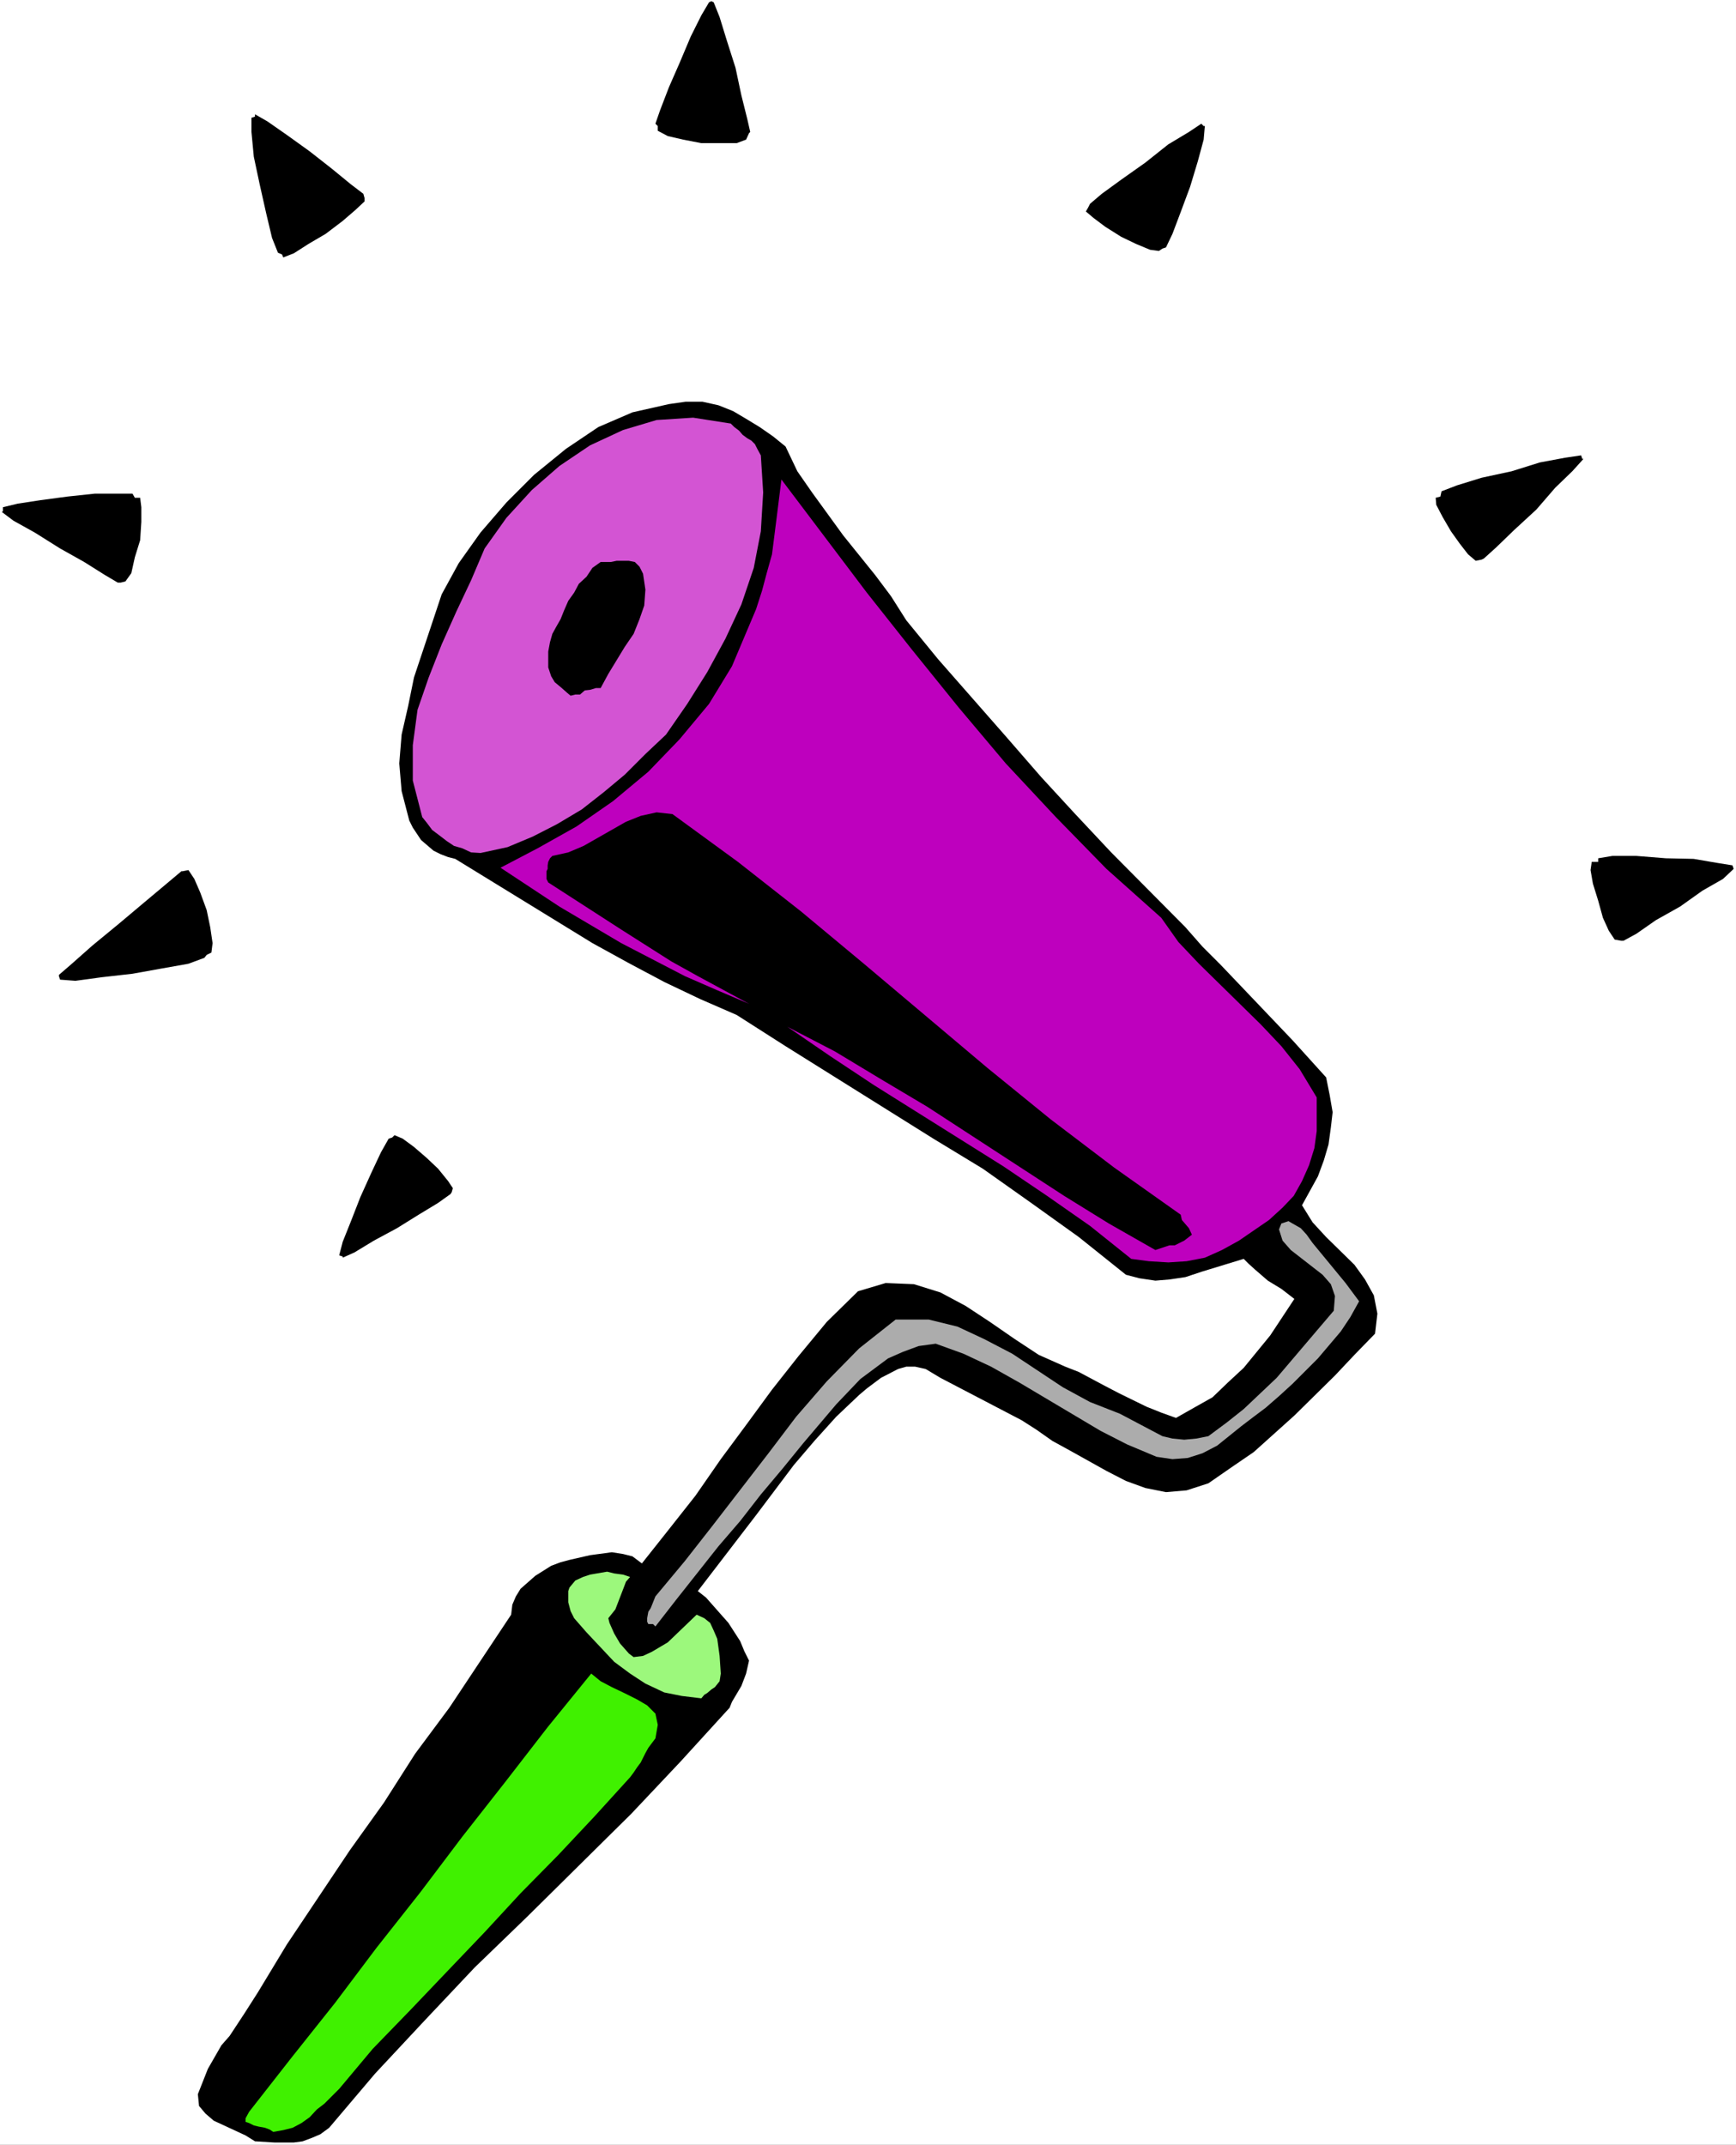 <?xml version="1.0" encoding="UTF-8" standalone="no"?>
<svg
   version="1.0"
   width="126.036mm"
   height="155.668mm"
   id="svg16"
   sodipodi:docname="Paint Roller 16.wmf"
   xmlns:inkscape="http://www.inkscape.org/namespaces/inkscape"
   xmlns:sodipodi="http://sodipodi.sourceforge.net/DTD/sodipodi-0.dtd"
   xmlns="http://www.w3.org/2000/svg"
   xmlns:svg="http://www.w3.org/2000/svg">
  <rect width="100%" height="100%" fill="#333333" stroke="none"/>
  <sodipodi:namedview
     id="namedview16"
     pagecolor="#ffffff"
     bordercolor="#000000"
     borderopacity="0.25"
     inkscape:showpageshadow="2"
     inkscape:pageopacity="0.0"
     inkscape:pagecheckerboard="0"
     inkscape:deskcolor="#d1d1d1"
     inkscape:document-units="mm" />
  <defs
     id="defs1">
    <pattern
       id="WMFhbasepattern"
       patternUnits="userSpaceOnUse"
       width="6"
       height="6"
       x="0"
       y="0" />
  </defs>
  <path
     style="fill:#ffffff;fill-opacity:1;fill-rule:evenodd;stroke:none"
     d="M 0,588.353 H 476.356 V 0 H 0 Z"
     id="path1" />
  <path
     style="fill:#000000;fill-opacity:1;fill-rule:evenodd;stroke:none"
     d="m 215.556,122.486 3.232,6.787 4.04,5.817 8.564,11.796 8.726,10.827 4.363,5.817 4.201,6.625 8.726,10.665 18.582,21.168 9.695,11.15 9.372,10.18 9.857,10.503 20.36,20.522 4.686,5.333 5.009,5.009 19.714,20.684 9.21,10.18 0.97,4.848 0.808,4.686 -0.485,4.201 -0.646,4.686 -1.293,4.363 -1.616,4.363 -4.363,7.918 2.909,4.686 3.716,4.04 7.756,7.595 2.909,4.04 2.424,4.363 0.97,5.009 -0.646,5.494 -5.656,5.817 -5.332,5.656 -11.149,10.988 -11.149,10.019 -6.14,4.201 -6.302,4.363 -5.979,1.939 -5.656,0.485 -5.656,-1.131 -5.332,-1.939 -5.332,-2.747 -9.857,-5.494 -5.009,-2.747 -4.363,-3.07 -4.04,-2.585 -22.299,-11.635 -4.04,-2.424 -2.909,-0.646 h -2.424 l -2.262,0.646 -4.686,2.424 -3.878,2.909 -2.101,1.778 -6.302,5.979 -5.979,6.625 -5.656,6.625 -10.342,13.735 -10.665,13.897 -5.332,6.948 2.262,1.778 6.14,6.948 3.232,5.009 1.131,2.747 1.293,2.585 -0.808,3.555 -1.293,3.393 -2.585,4.363 -0.646,1.616 -13.412,14.705 -13.573,14.382 -28.601,28.278 -14.381,13.897 -13.573,14.382 -13.735,14.705 -12.604,14.866 -2.424,1.778 -2.262,0.97 -2.585,0.97 -2.424,0.323 h -5.332 l -5.332,-0.323 -2.585,-1.616 -8.726,-4.04 -2.262,-1.939 -1.777,-2.101 -0.323,-3.232 2.747,-6.948 3.716,-6.464 2.262,-2.585 4.04,-6.14 3.716,-5.817 7.918,-13.089 17.29,-25.855 9.372,-13.089 8.564,-13.412 9.372,-12.604 16.967,-25.531 0.323,-2.747 0.97,-2.262 1.293,-2.101 4.04,-3.555 4.363,-2.747 2.585,-0.97 2.424,-0.646 5.656,-1.293 5.979,-0.808 3.07,0.485 2.585,0.646 2.585,1.939 7.433,-9.372 7.271,-9.211 6.948,-10.019 6.948,-9.372 7.11,-9.695 7.271,-9.211 7.756,-9.372 8.564,-8.403 7.595,-2.262 7.756,0.323 7.271,2.262 6.948,3.717 6.625,4.363 6.787,4.686 6.625,4.363 7.271,3.232 3.716,1.454 7.271,3.878 3.716,1.939 7.595,3.717 4.04,1.616 4.04,1.454 4.848,-2.747 5.171,-2.909 4.201,-4.04 4.363,-4.04 7.271,-8.888 6.625,-10.019 -3.555,-2.747 -3.716,-2.262 -3.555,-3.07 -1.777,-1.616 -1.293,-1.293 -11.634,3.555 -4.363,1.454 -4.363,0.646 -3.878,0.323 -4.363,-0.646 -3.716,-0.97 -12.927,-10.342 -13.088,-9.372 -13.25,-9.372 -13.573,-8.241 -40.558,-25.37 -13.412,-8.564 -10.018,-4.363 -9.857,-4.686 -10.018,-5.332 -9.695,-5.333 -37.65,-23.108 -1.939,-0.485 -2.101,-0.808 -1.939,-0.97 -3.393,-2.909 -2.262,-3.393 -0.97,-1.939 -2.101,-8.08 -0.646,-7.595 0.646,-7.918 1.777,-7.756 1.616,-7.918 7.595,-22.784 4.686,-8.564 5.979,-8.403 7.11,-8.241 7.595,-7.595 8.726,-7.11 8.887,-5.979 9.372,-4.04 10.018,-2.262 4.524,-0.646 h 4.686 l 4.363,0.97 4.04,1.616 3.555,2.101 3.716,2.262 3.716,2.585 z"
     id="path2" />
  <path
     style="fill:#d354d3;fill-opacity:1;fill-rule:evenodd;stroke:none"
     d="m 208.77,124.91 0.646,10.18 -0.646,10.665 -1.939,10.019 -3.393,10.019 -4.363,9.372 -5.009,9.211 -5.494,8.726 -5.817,8.403 -5.656,5.332 -5.656,5.656 -5.817,4.848 -5.979,4.686 -6.787,4.04 -6.625,3.393 -6.948,2.909 -7.433,1.616 -2.585,-0.162 -2.424,-1.131 -2.262,-0.646 -1.939,-1.293 -2.101,-1.616 -1.939,-1.454 -1.454,-1.939 -1.293,-1.616 -2.585,-10.019 v -9.695 l 1.293,-9.695 3.07,-8.888 3.555,-9.049 4.04,-9.049 4.04,-8.564 3.716,-8.726 5.979,-8.403 6.948,-7.595 7.595,-6.625 8.402,-5.656 9.049,-4.201 9.21,-2.747 10.018,-0.646 10.342,1.616 0.97,0.97 1.293,0.97 0.97,1.131 1.293,0.97 1.131,0.646 0.97,0.97 0.646,1.293 z"
     id="path3" />
  <path
     style="fill:#be00be;fill-opacity:1;fill-rule:evenodd;stroke:none"
     d="m 318.648,251.759 4.686,6.625 5.656,5.979 16.967,16.644 5.656,5.979 5.009,6.302 4.686,7.756 v 4.525 4.686 l -0.646,4.686 -1.454,4.686 -1.939,4.363 -2.262,4.04 -3.07,3.232 -3.716,3.393 -8.241,5.656 -4.686,2.585 -4.686,2.101 -5.009,0.97 -5.009,0.323 -5.332,-0.323 -4.848,-0.646 -11.311,-9.049 -11.796,-8.241 -11.957,-8.08 -35.549,-22.3 -11.957,-7.918 -11.796,-8.08 13.088,6.787 12.604,7.595 12.765,7.595 37.488,24.4 12.281,7.595 12.765,7.272 3.878,-1.293 h 1.454 l 2.585,-1.293 2.101,-1.616 -0.808,-1.778 -1.939,-2.262 -0.323,-1.454 -18.259,-12.927 -17.451,-13.25 -17.29,-14.058 -33.933,-28.602 -17.29,-14.382 -17.29,-13.574 -17.936,-13.089 -4.363,-0.485 -4.363,0.97 -4.04,1.616 -11.634,6.625 -4.201,1.778 -4.363,0.97 -0.646,0.646 -0.485,0.97 -0.162,0.97 v 0.97 l -0.323,0.646 v 0.97 1.131 l 0.485,0.97 20.037,12.927 13.735,8.726 7.271,4.04 14.058,7.595 -8.726,-3.717 -8.887,-3.878 -17.451,-9.049 -16.967,-10.019 -16.159,-10.665 10.18,-5.333 10.665,-5.979 10.018,-6.948 9.695,-8.08 8.564,-8.888 8.079,-9.695 6.302,-10.342 6.625,-15.674 1.616,-5.009 1.293,-4.848 1.454,-5.171 1.293,-10.18 1.293,-10.342 23.43,31.026 12.281,15.513 12.927,15.998 12.927,15.351 13.735,14.705 13.896,14.22 z"
     id="path4" />
  <path
     style="fill:#000000;fill-opacity:1;fill-rule:evenodd;stroke:none"
     d="m 176.452,157.39 0.646,4.363 -0.323,4.363 -1.293,3.717 -1.616,4.04 -2.424,3.555 -2.262,3.717 -2.262,3.717 -2.101,3.878 h -1.293 l -1.616,0.485 -1.454,0.162 -1.293,1.131 h -1.293 l -1.293,0.323 -0.97,-0.808 -1.454,-1.293 -1.939,-1.616 -0.97,-1.616 -0.808,-2.424 v -1.939 -2.424 l 0.485,-2.585 0.646,-2.262 0.97,-1.778 1.293,-2.262 0.97,-2.424 1.131,-2.585 1.616,-2.262 1.293,-2.424 2.101,-1.939 1.616,-2.424 2.262,-1.616 h 1.454 1.293 l 1.616,-0.323 h 2.101 1.293 l 1.616,0.323 1.293,1.293 z"
     id="path5" />
  <path
     style="fill:#acacac;fill-opacity:1;fill-rule:evenodd;stroke:none"
     d="m 372.941,356.955 -2.424,4.363 -2.585,3.878 -6.302,7.433 -6.948,6.948 -3.716,3.393 -3.716,3.232 -3.232,2.424 -3.393,2.585 -6.625,5.332 -4.04,2.101 -4.04,1.293 -4.201,0.323 -4.363,-0.646 -8.079,-3.393 -7.271,-3.717 -22.299,-13.25 -7.756,-4.363 -7.595,-3.555 -7.595,-2.747 -4.686,0.646 -4.363,1.616 -4.04,1.778 -7.595,5.656 -6.625,6.948 -9.049,10.665 -5.656,6.948 -5.979,7.11 -5.656,7.272 -5.979,6.948 -11.634,14.705 -5.656,7.272 -0.646,-0.646 h -1.293 l -0.323,-0.646 v -0.97 l 0.323,-1.778 0.646,-0.97 0.646,-1.616 0.646,-1.616 8.079,-9.695 7.595,-9.695 15.351,-19.876 7.595,-10.019 8.402,-9.695 8.887,-9.049 10.018,-7.918 h 9.049 l 7.918,1.939 7.271,3.393 7.756,4.04 13.896,9.211 7.433,4.04 8.241,3.232 11.634,6.14 2.747,0.646 3.232,0.323 3.393,-0.323 3.232,-0.646 5.009,-3.717 4.686,-3.717 9.049,-8.564 11.957,-14.058 3.716,-4.363 0.323,-4.04 -1.131,-3.232 -2.262,-2.585 -8.726,-6.787 -2.262,-2.585 -0.97,-3.07 0.646,-1.616 0.97,-0.323 0.97,-0.323 1.131,0.646 2.262,1.293 1.616,1.778 1.616,2.262 9.049,10.988 z"
     id="path6" />
  <path
     style="fill:#9cf87c;fill-opacity:1;fill-rule:evenodd;stroke:none"
     d="m 172.897,432.579 -1.131,1.293 -0.485,1.293 -2.424,6.302 -1.939,2.424 0.323,1.293 1.293,2.909 1.616,2.747 2.424,2.747 1.293,0.97 2.585,-0.323 2.424,-1.131 4.363,-2.585 7.918,-7.595 2.101,0.97 1.616,1.293 0.97,2.101 0.97,2.262 0.646,4.686 0.323,4.848 -0.323,2.101 -1.293,1.616 -0.97,0.646 -1.131,0.97 -0.808,0.485 -0.808,0.97 -5.332,-0.646 -4.848,-0.97 -5.171,-2.424 -4.201,-2.747 -4.363,-3.232 -7.595,-8.08 -3.393,-3.878 -0.97,-1.939 -0.646,-2.424 v -0.97 -2.101 l 0.323,-0.97 1.616,-1.939 2.101,-0.97 1.939,-0.646 4.686,-0.808 1.939,0.485 2.424,0.323 z"
     id="path7" />
  <path
     style="fill:#40f100;fill-opacity:1;fill-rule:evenodd;stroke:none"
     d="m 179.846,476.855 -0.97,1.293 -0.97,1.293 -0.808,1.454 -0.646,1.293 -0.646,1.293 -0.97,1.293 -0.97,1.454 -0.97,1.293 -9.695,10.665 -10.018,10.665 -10.342,10.503 -9.857,10.665 -10.342,10.827 -10.018,10.503 -10.342,10.665 -9.21,10.988 -2.101,2.101 -1.939,1.939 -2.101,1.616 -1.939,2.101 -2.262,1.616 -2.424,1.293 -2.585,0.646 -2.747,0.485 -0.97,-0.646 -1.293,-0.485 -1.777,-0.323 -1.293,-0.323 -1.293,-0.646 -0.97,-0.323 v -0.97 l 0.97,-1.778 11.634,-14.866 11.957,-15.028 11.311,-15.028 12.119,-15.351 11.473,-15.19 11.796,-15.028 11.634,-15.028 11.957,-14.705 2.585,2.101 3.07,1.616 3.393,1.616 3.555,1.778 2.747,1.616 2.262,2.262 0.646,3.07 z"
     id="path8" />
  <path
     style="fill:#000000;fill-opacity:1;fill-rule:evenodd;stroke:none"
     d="m 33.125,159.814 1.293,-0.323 1.616,-2.262 0.97,-4.363 1.454,-4.686 0.323,-5.009 v -4.04 l -0.323,-2.585 h -1.454 l -0.646,-1.131 h -4.04 -6.302 l -7.595,0.808 -7.271,0.97 -6.302,0.97 -4.04,0.97 v 1.131 l -0.323,0.162 3.232,2.424 5.817,3.232 6.948,4.363 6.625,3.717 5.656,3.555 3.555,2.101 z"
     id="path9" />
  <path
     style="fill:#000000;fill-opacity:1;fill-rule:evenodd;stroke:none"
     d="m 77.4,69.807 0.323,0.808 2.909,-1.131 4.04,-2.585 4.686,-2.747 4.686,-3.555 3.555,-3.07 2.424,-2.262 V 54.295 L 99.699,53.163 96.305,50.578 90.973,46.215 84.994,41.529 78.693,37.004 73.36,33.288 69.967,31.349 v 0.646 l -0.97,0.323 v 3.878 l 0.646,6.787 1.616,7.595 1.777,7.918 1.616,6.787 1.616,4.04 z"
     id="path10" />
  <path
     style="fill:#000000;fill-opacity:1;fill-rule:evenodd;stroke:none"
     d="m 180.492,34.58 v 1.293 l 2.747,1.454 4.201,0.97 5.009,0.97 h 5.332 4.363 l 2.585,-0.97 0.808,-1.778 0.323,-0.323 -0.808,-3.555 -1.616,-6.464 -1.616,-7.595 -2.424,-7.595 -1.939,-6.302 -1.616,-4.04 -0.646,-0.323 -0.646,0.323 -2.101,3.555 -2.909,5.817 -3.07,7.272 -2.909,6.625 -2.424,6.302 -1.293,3.717 z"
     id="path11" />
  <path
     style="fill:#000000;fill-opacity:1;fill-rule:evenodd;stroke:none"
     d="m 298.611,56.88 -0.646,1.131 2.101,1.778 3.232,2.424 4.363,2.747 4.04,1.939 3.878,1.616 2.424,0.323 0.97,-0.646 0.97,-0.323 1.777,-3.717 2.262,-5.979 2.585,-6.948 2.101,-6.948 1.616,-5.979 0.323,-3.717 h -0.323 l -0.646,-0.646 -3.393,2.262 -5.656,3.393 -6.302,5.009 -6.625,4.686 -5.332,3.878 -3.232,2.747 z"
     id="path12" />
  <path
     style="fill:#000000;fill-opacity:1;fill-rule:evenodd;stroke:none"
     d="m 395.24,136.221 -1.293,0.323 0.162,1.939 1.777,3.393 2.262,3.878 2.424,3.393 2.262,2.909 2.101,1.778 1.616,-0.323 0.646,-0.323 3.393,-3.07 4.848,-4.686 6.14,-5.656 5.171,-5.979 4.686,-4.525 3.07,-3.393 h -0.323 l -0.323,-0.97 -4.363,0.646 -6.948,1.293 -7.756,2.424 -8.241,1.778 -6.787,2.101 -4.201,1.616 z"
     id="path13" />
  <path
     style="fill:#000000;fill-opacity:1;fill-rule:evenodd;stroke:none"
     d="m 438.545,236.408 h -1.777 l -0.323,2.262 0.646,3.717 1.454,4.686 1.293,4.686 1.616,3.555 1.616,2.424 1.777,0.323 h 0.646 l 3.555,-1.939 5.332,-3.717 6.625,-3.717 6.14,-4.363 5.656,-3.232 2.909,-2.747 -0.323,-0.97 -4.04,-0.646 -6.625,-1.131 -7.595,-0.162 -8.079,-0.646 h -6.625 l -3.878,0.646 z"
     id="path14" />
  <path
     style="fill:#000000;fill-opacity:1;fill-rule:evenodd;stroke:none"
     d="m 50.092,238.993 1.616,-0.323 1.616,2.424 1.616,3.717 1.777,4.848 0.97,4.686 0.646,4.363 -0.323,2.585 -1.293,0.646 -0.646,0.808 -4.363,1.616 -7.271,1.293 -8.079,1.454 -8.564,0.97 -7.11,0.97 -4.201,-0.323 -0.323,-0.97 v -0.323 l 3.555,-3.07 5.656,-5.009 7.271,-5.979 7.11,-5.979 5.979,-5.009 4.04,-3.393 z"
     id="path15" />
  <path
     style="fill:#000000;fill-opacity:1;fill-rule:evenodd;stroke:none"
     d="m 107.616,312.032 0.646,-0.646 2.262,0.97 3.07,2.262 3.555,3.07 3.07,2.909 2.747,3.393 1.293,1.939 -0.323,1.131 -0.323,0.485 -3.393,2.424 -5.332,3.232 -5.979,3.717 -6.302,3.393 -5.332,3.232 -3.232,1.454 v -0.323 l -0.97,-0.323 0.97,-3.717 2.262,-5.656 2.585,-6.625 3.07,-6.787 2.585,-5.494 2.101,-3.717 z"
     id="path16" />
</svg>
